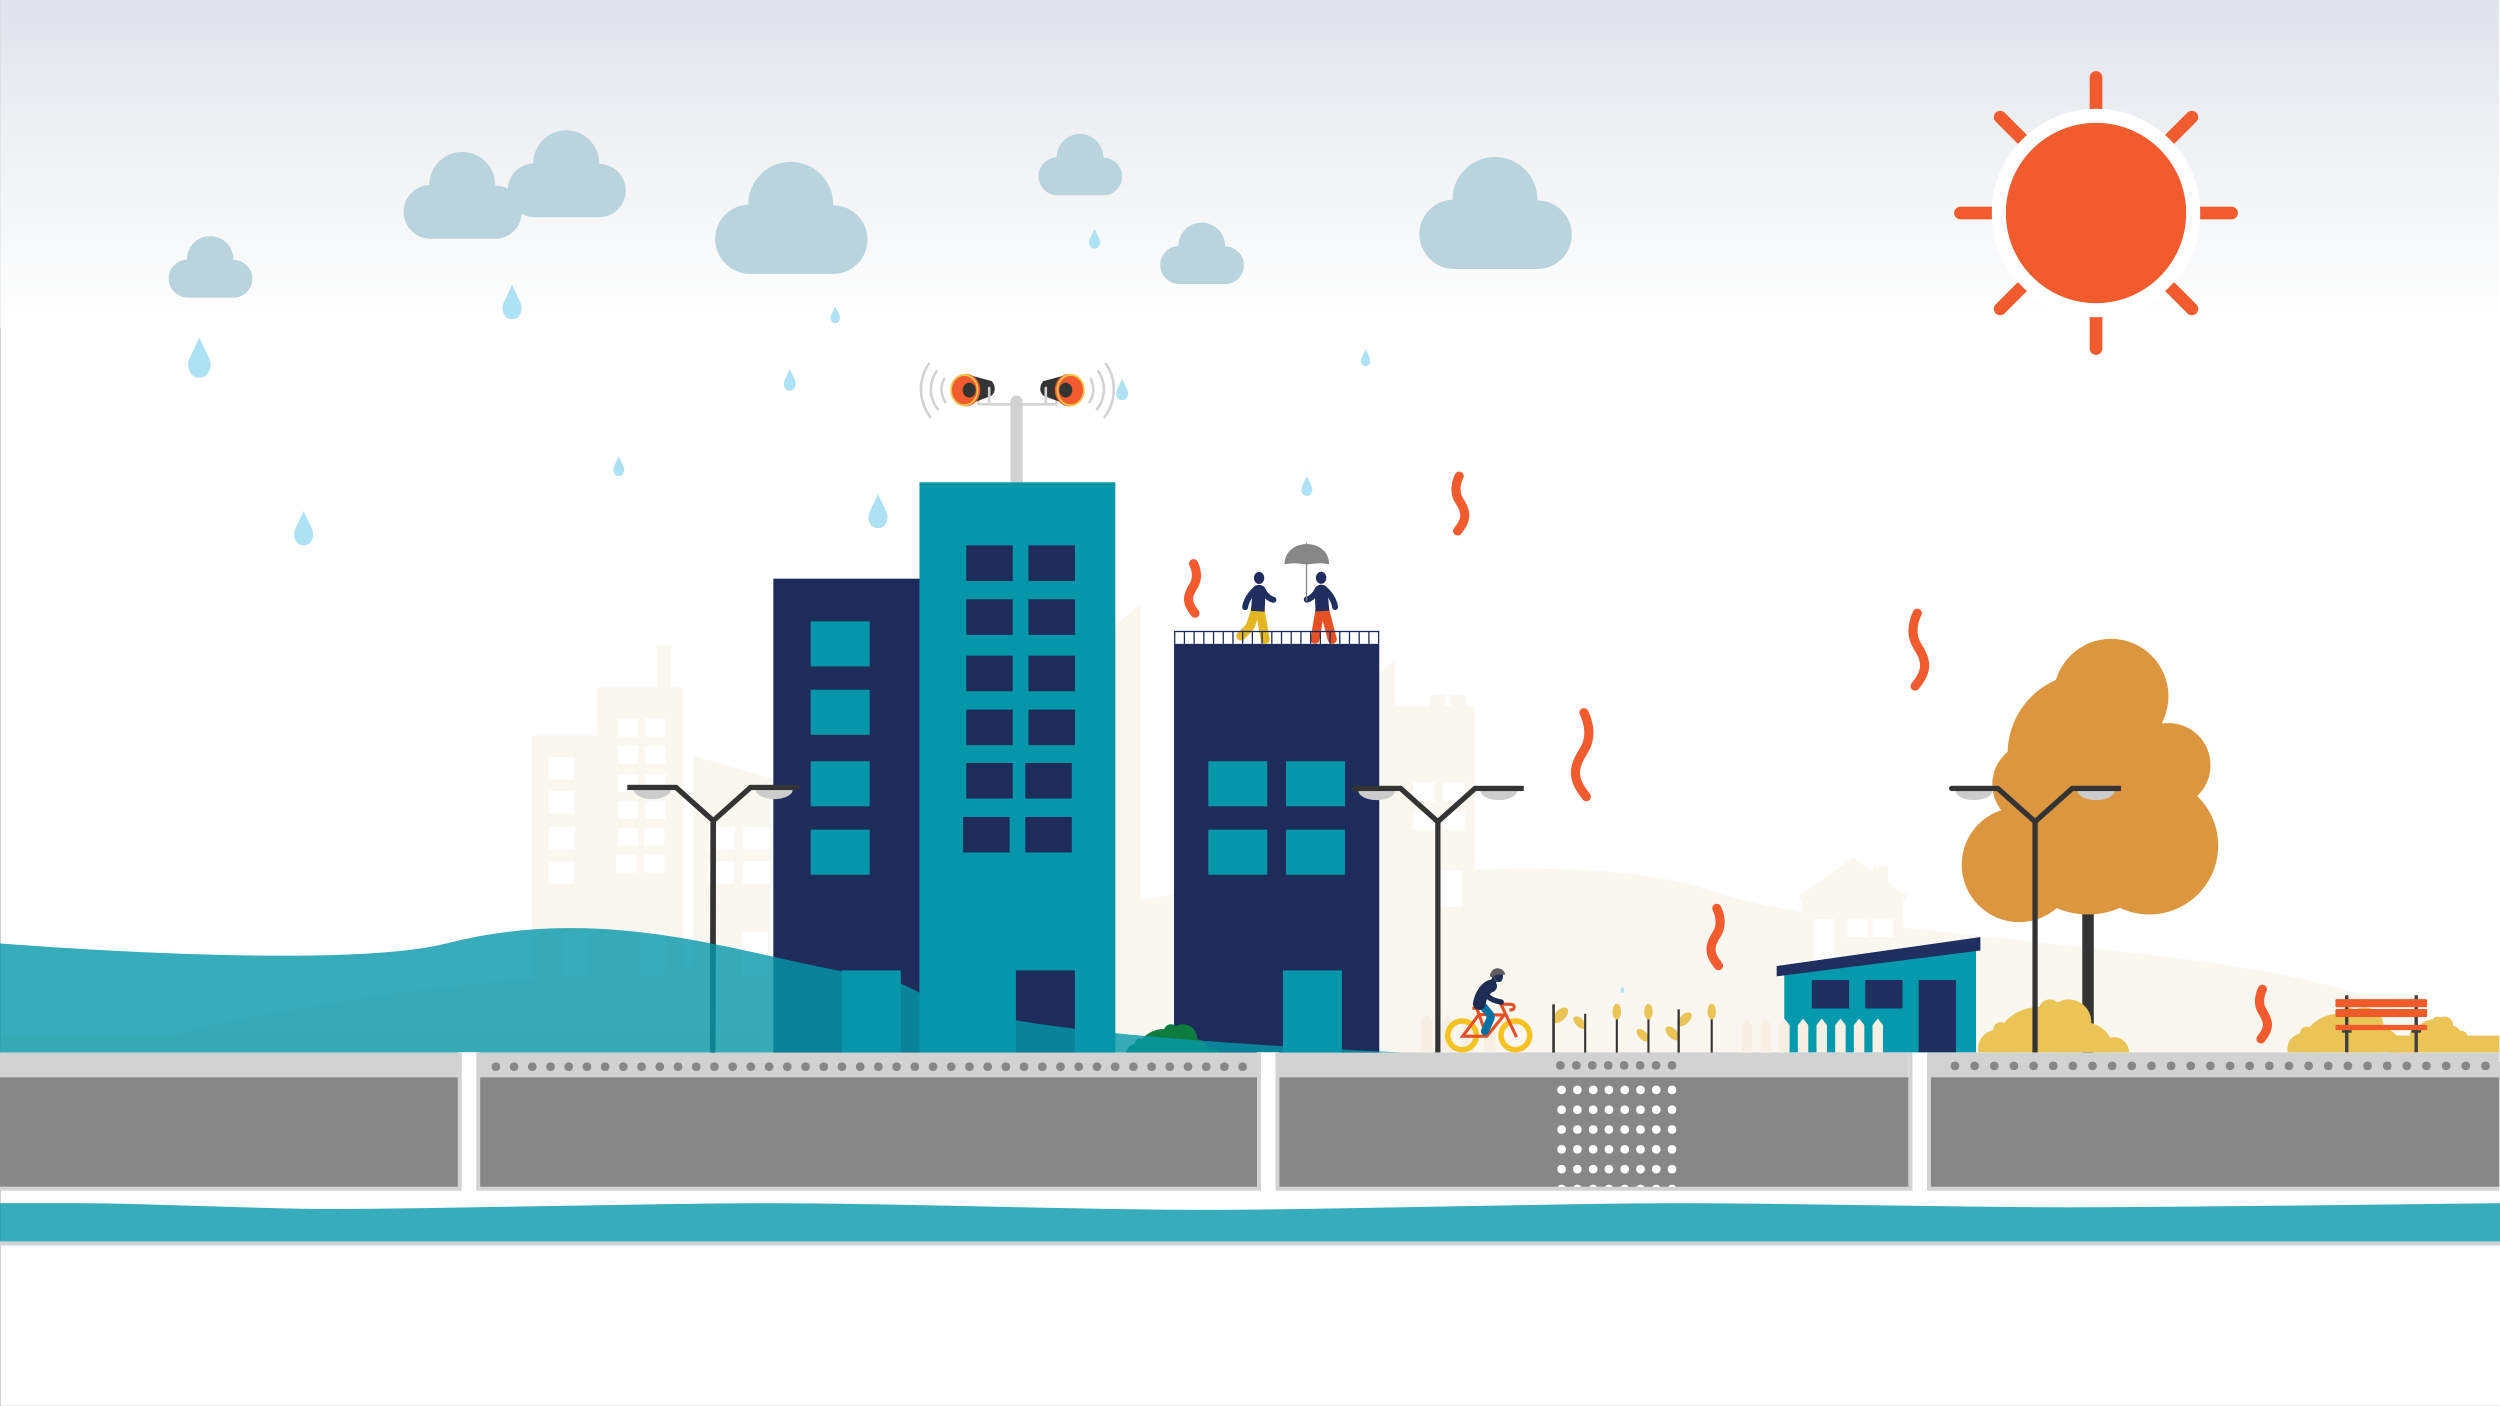 <svg xmlns="http://www.w3.org/2000/svg" xmlns:xlink="http://www.w3.org/1999/xlink" id="Layer_1" viewBox="0 0 1920.48 1080"><rect x="0" y="0" width="1920.48" height="1080" fill="#808080" stroke="none"/><defs><style>.cls-1{stroke-width:1.6px;}.cls-1,.cls-2,.cls-3,.cls-4,.cls-5,.cls-6,.cls-7,.cls-8,.cls-9,.cls-10,.cls-11,.cls-12,.cls-13,.cls-14,.cls-15,.cls-16,.cls-17,.cls-18,.cls-19,.cls-20,.cls-21,.cls-22{stroke-miterlimit:10;}.cls-1,.cls-2,.cls-3,.cls-4,.cls-5,.cls-6,.cls-7,.cls-8,.cls-9,.cls-10,.cls-11,.cls-12,.cls-13,.cls-14,.cls-15,.cls-16,.cls-17,.cls-19,.cls-20,.cls-21,.cls-23,.cls-22{fill:none;}.cls-1,.cls-2,.cls-3,.cls-16,.cls-17,.cls-19{stroke:#343434;}.cls-24,.cls-18{fill:#f15b2d;}.cls-25{fill:#343434;}.cls-2{stroke-width:8.82px;}.cls-26{fill:#fff;}.cls-3{stroke-width:1.78px;}.cls-27{fill:#3f3f3f;}.cls-4,.cls-5,.cls-6,.cls-7,.cls-8,.cls-9,.cls-11,.cls-12,.cls-15,.cls-19,.cls-20,.cls-22{stroke-linecap:round;}.cls-4,.cls-13{stroke:#e55025;}.cls-4,.cls-22{stroke-width:7px;}.cls-28{opacity:.5;}.cls-29{fill:#605c5d;}.cls-5{stroke-width:9.74px;}.cls-5,.cls-22{stroke:#f15b2d;}.cls-30{fill:#1f2f5f;}.cls-6{stroke:#e4b623;stroke-width:6.95px;}.cls-31{fill:#1d2c5b;}.cls-7{stroke:#0871a3;stroke-width:6.18px;}.cls-8{stroke-width:4.59px;}.cls-8,.cls-20{stroke:#1f2f5f;}.cls-32{fill:#f5f0e3;}.cls-9{stroke:#878787;}.cls-33{isolation:isolate;opacity:.8;}.cls-33,.cls-34{fill:#0597a9;}.cls-35{fill:#dc963f;}.cls-10{stroke:#1d2c5b;}.cls-36{fill:#edc64d;}.cls-11{stroke-width:9.61px;}.cls-11,.cls-15{stroke:#1d2d54;}.cls-12{stroke:#d2d2d2;stroke-width:1.98px;}.cls-37{fill:#1d2d54;}.cls-38{fill:#0e7c3e;}.cls-13{stroke-width:2.41px;}.cls-14{stroke-width:3px;}.cls-14,.cls-21{stroke:#d1d3d4;}.cls-39{fill:#202d5e;}.cls-40{fill:#878787;}.cls-15{stroke-width:4.12px;}.cls-41{fill:#b9d4dd;}.cls-42{fill:#0599ad;}.cls-16{stroke-linecap:square;}.cls-16,.cls-19{stroke-width:4.04px;}.cls-17{stroke-width:1.99px;}.cls-43{fill:#ccc;}.cls-18{stroke:#fff;stroke-width:10.79px;}.cls-20{stroke-width:4.64px;}.cls-44{fill:#aee1f3;}.cls-45{fill:#eac456;}.cls-46{fill:url(#linear-gradient);}.cls-21{stroke-width:3.11px;}.cls-47{fill:#d2d2d2;}.cls-23{stroke:#f5c321;stroke-miterlimit:10;stroke-width:4.22px;}.cls-48{fill:#f05b2a;}</style><linearGradient id="linear-gradient" x1="960" y1="827.74" x2="960" y2="1080" gradientTransform="translate(0 1080) scale(1 -1)" gradientUnits="userSpaceOnUse"><stop offset="0" stop-color="#fff"></stop><stop offset=".56" stop-color="#eff1f4"></stop><stop offset="1" stop-color="#e0e3ea"></stop></linearGradient></defs><rect class="cls-26" x=".27" width="1920.21" height="1080"></rect><g class="cls-28"><path class="cls-32" d="M84.81,808.4s122.22-43.25,371.87-60.32c294.98-20.16,430.06-66.01,512.91-69.53s250.19-26.52,344.65,5.77c94.47,32.28,316.14,39.46,442.7,65.18,126.56,25.72,103.68,55.01,163.54,59.17l-1835.67-.27Z"></path><g><g><polygon class="cls-32" points="1071.59 696.12 1005.99 696.12 1005.99 561.99 1071.59 506.7 1071.59 696.12"></polygon><g><rect class="cls-26" x="1038.28" y="663.18" width="19.75" height="33.2"></rect><rect class="cls-26" x="1021.66" y="584.47" width="15.57" height="13.46"></rect><rect class="cls-26" x="1041.45" y="584.47" width="15.57" height="13.46"></rect><rect class="cls-26" x="1021.66" y="604.68" width="15.57" height="13.46"></rect><rect class="cls-26" x="1021.66" y="625.08" width="15.57" height="13.46"></rect><rect class="cls-26" x="1041.45" y="604.68" width="15.57" height="13.46"></rect><rect class="cls-26" x="1041.45" y="625.08" width="15.57" height="13.46"></rect></g></g><g><rect class="cls-32" x="1070.55" y="542.51" width="62.48" height="153.92"></rect><rect class="cls-26" x="1085.44" y="601.18" width="16.78" height="14.5"></rect><rect class="cls-26" x="1085.44" y="623.17" width="16.78" height="14.5"></rect><rect class="cls-26" x="1108.35" y="601.18" width="16.78" height="14.5"></rect><rect class="cls-26" x="1108.35" y="623.17" width="16.78" height="14.5"></rect><rect class="cls-26" x="1106.79" y="668.44" width="16.78" height="28.21"></rect></g><rect class="cls-32" x="1114.28" y="533.76" width="11.45" height="10.59"></rect><rect class="cls-32" x="1098.66" y="533.76" width="11.45" height="10.59"></rect><polygon class="cls-32" points="1005.99 632.88 984.12 648.23 984.12 694.98 1005.99 694.98 1005.99 632.88"></polygon></g><g><g><polygon class="cls-32" points="876.13 700.89 810.9 700.89 810.9 519.34 876.13 464 876.13 700.89"></polygon><g><rect class="cls-26" x="829.63" y="656.31" width="26.74" height="44.94"></rect><rect class="cls-26" x="833.91" y="549.78" width="21.07" height="18.22"></rect><rect class="cls-26" x="833.91" y="577.13" width="21.07" height="18.22"></rect><rect class="cls-26" x="833.91" y="524.58" width="21.07" height="18.22"></rect><rect class="cls-26" x="833.91" y="604.75" width="21.07" height="18.22"></rect></g></g><g><g><g><polygon class="cls-32" points="1462.24 740.83 1384.8 740.83 1384.8 701.54 1384.8 688.12 1462.24 688.08 1462.24 740.83"></polygon><g><rect class="cls-26" x="1393.32" y="705.97" width="15.81" height="34.79"></rect><rect class="cls-26" x="1419.34" y="706.16" width="15.81" height="13.66"></rect><rect class="cls-26" x="1438.5" y="706.16" width="15.81" height="13.66"></rect></g></g><polygon class="cls-32" points="1382.24 690.91 1464.73 690.91 1464.73 688.08 1423.51 658.9 1382.24 688.08 1382.24 690.91"></polygon><rect class="cls-32" x="1438.91" y="665.49" width="11.67" height="14.12"></rect></g><g><polygon class="cls-32" points="1367.2 740.7 1362.86 740.7 1362.86 727.79 1365.03 724.76 1367.2 727.79 1367.2 740.7"></polygon><polygon class="cls-32" points="1374.95 740.7 1370.61 740.7 1370.61 727.79 1372.78 724.76 1374.95 727.79 1374.95 740.7"></polygon><polygon class="cls-32" points="1382.7 740.7 1378.37 740.7 1378.37 727.79 1380.54 724.76 1382.7 727.79 1382.7 740.7"></polygon><polygon class="cls-32" points="1390.46 740.7 1386.12 740.7 1386.12 727.79 1388.29 724.76 1390.46 727.79 1390.46 740.7"></polygon><polygon class="cls-32" points="1413.72 740.7 1409.38 740.7 1409.38 727.79 1411.55 724.76 1413.72 727.79 1413.72 740.7"></polygon><polygon class="cls-32" points="1421.47 740.7 1417.12 740.7 1417.12 727.79 1419.3 724.76 1421.47 727.79 1421.47 740.7"></polygon><polygon class="cls-32" points="1429.22 740.7 1424.88 740.7 1424.88 727.79 1427.05 724.76 1429.22 727.79 1429.22 740.7"></polygon><polygon class="cls-32" points="1436.98 740.7 1432.63 740.7 1432.63 727.79 1434.81 724.76 1436.98 727.79 1436.98 740.7"></polygon><polygon class="cls-32" points="1444.73 740.7 1440.38 740.7 1440.38 727.79 1442.56 724.76 1444.73 727.79 1444.73 740.7"></polygon><polygon class="cls-32" points="1452.48 740.7 1448.14 740.7 1448.14 727.79 1450.31 724.76 1452.48 727.79 1452.48 740.7"></polygon><polygon class="cls-32" points="1460.23 740.7 1455.89 740.7 1455.89 727.79 1458.06 724.76 1460.23 727.79 1460.23 740.7"></polygon><polygon class="cls-32" points="1467.99 740.7 1463.64 740.7 1463.64 727.79 1465.81 724.76 1467.99 727.79 1467.99 740.7"></polygon></g></g></g><g><g><rect class="cls-32" x="408.79" y="565.02" width="51.85" height="184.12"></rect><rect class="cls-26" x="421.5" y="581.41" width="20.07" height="17.35"></rect><rect class="cls-26" x="421.5" y="607.71" width="20.07" height="17.35"></rect><rect class="cls-26" x="421.5" y="635.24" width="20.07" height="17.35"></rect><rect class="cls-26" x="421.5" y="661.55" width="20.07" height="17.35"></rect><rect class="cls-26" x="432.09" y="715.65" width="20.07" height="33.74"></rect></g><g><polygon class="cls-32" points="602.57 749.13 532.74 749.13 532.74 580.56 602.57 600.88 602.57 749.13"></polygon><rect class="cls-26" x="544.38" y="635.21" width="20.07" height="17.35"></rect><rect class="cls-26" x="544.38" y="661.51" width="20.07" height="17.35"></rect><rect class="cls-26" x="570.84" y="635.21" width="20.07" height="17.35"></rect><rect class="cls-26" x="570.84" y="661.51" width="20.07" height="17.35"></rect><rect class="cls-26" x="569.78" y="715.65" width="20.07" height="33.74"></rect></g><g><g><rect class="cls-32" x="458.52" y="527.95" width="66.66" height="221.18"></rect><g><rect class="cls-26" x="491.35" y="715.65" width="20.07" height="33.74"></rect><rect class="cls-26" x="474.45" y="552.2" width="15.82" height="13.68"></rect><rect class="cls-26" x="474.45" y="572.93" width="15.82" height="13.68"></rect><rect class="cls-26" x="474.45" y="594.61" width="15.82" height="13.68"></rect><rect class="cls-26" x="474.45" y="615.35" width="15.82" height="13.68"></rect><rect class="cls-26" x="495.61" y="552.2" width="15.82" height="13.68"></rect><rect class="cls-26" x="495.61" y="572.93" width="15.82" height="13.68"></rect><rect class="cls-26" x="495.61" y="594.61" width="15.82" height="13.68"></rect><rect class="cls-26" x="495.61" y="615.35" width="15.82" height="13.68"></rect><rect class="cls-26" x="474.45" y="635.89" width="15.82" height="13.68"></rect><rect class="cls-26" x="473.38" y="656.62" width="15.82" height="13.68"></rect><rect class="cls-26" x="494.55" y="635.89" width="15.82" height="13.68"></rect><rect class="cls-26" x="494.55" y="656.62" width="15.82" height="13.68"></rect></g></g><rect class="cls-32" x="504.67" y="495.67" width="10.99" height="45.43"></rect></g><g><path class="cls-32" d="M566.31,754.87h-16.09c0-1.18,.2-2.3,.57-3.33,.13-.41,.31-.8,.51-1.18,.24-.5,.54-.97,.86-1.39,1.48-1.94,3.67-3.18,6.12-3.18h.12c.7,.02,1.37,.12,2.01,.33,.65,.2,1.27,.48,1.85,.86,.87,.56,1.65,1.3,2.28,2.18,.68,.95,1.2,2.08,1.49,3.3,.19,.78,.28,1.58,.28,2.41Z"></path><path class="cls-32" d="M571.67,754.87h-10.73c0-.82,.15-1.59,.42-2.3,.57-1.59,1.72-2.83,3.17-3.41,.57-.23,1.15-.35,1.78-.35,.46,0,.89,.06,1.33,.2,1.45,.41,2.66,1.48,3.36,2.94,.43,.86,.67,1.86,.67,2.92Z"></path><ellipse class="cls-32" cx="563.63" cy="748.81" rx="4.02" ry="4.54"></ellipse><path class="cls-32" d="M574.35,754.87h-5.36c0-1.41,.86-2.59,2.01-2.92,.21-.08,.44-.11,.67-.11,1.48,0,2.68,1.37,2.68,3.03Z"></path><path class="cls-32" d="M554.24,754.12c0,.26-.03,.52-.07,.76h-6.57c-.04-.24-.07-.5-.07-.76,0-1.83,1.15-3.36,2.7-3.71,.21-.05,.42-.08,.65-.08,.13,0,.27,.02,.4,.03,.54,.08,1.04,.29,1.48,.62,.89,.68,1.48,1.83,1.48,3.14Z"></path><ellipse class="cls-32" cx="560.28" cy="746.54" rx="2.01" ry="2.27"></ellipse><ellipse class="cls-32" cx="551.56" cy="750.33" rx="1.34" ry="1.51"></ellipse></g><g><path class="cls-32" d="M427.49,754.87h-16.09c0-1.18,.2-2.3,.57-3.33,.13-.41,.31-.8,.51-1.18,.24-.5,.54-.97,.86-1.39,1.48-1.94,3.67-3.18,6.12-3.18h.12c.7,.02,1.37,.12,2.01,.33,.65,.2,1.27,.48,1.85,.86,.87,.56,1.65,1.3,2.28,2.18,.68,.95,1.2,2.08,1.49,3.3,.19,.78,.28,1.58,.28,2.41Z"></path><path class="cls-32" d="M432.86,754.87h-10.73c0-.82,.15-1.59,.42-2.3,.57-1.59,1.72-2.83,3.17-3.41,.57-.23,1.15-.35,1.78-.35,.46,0,.89,.06,1.33,.2,1.45,.41,2.66,1.48,3.36,2.94,.43,.86,.67,1.86,.67,2.92Z"></path><ellipse class="cls-32" cx="424.81" cy="748.81" rx="4.02" ry="4.54"></ellipse><path class="cls-32" d="M435.54,754.87h-5.36c0-1.41,.86-2.59,2.01-2.92,.21-.08,.44-.11,.67-.11,1.47,0,2.68,1.37,2.68,3.03Z"></path><path class="cls-32" d="M415.42,754.12c0,.26-.03,.52-.07,.76h-6.57c-.04-.24-.07-.5-.07-.76,0-1.83,1.15-3.36,2.7-3.71,.21-.05,.42-.08,.65-.08,.13,0,.27,.02,.4,.03,.54,.08,1.04,.29,1.48,.62,.89,.68,1.48,1.83,1.48,3.14Z"></path><ellipse class="cls-32" cx="421.46" cy="746.54" rx="2.01" ry="2.27"></ellipse><ellipse class="cls-32" cx="412.74" cy="750.33" rx="1.34" ry="1.51"></ellipse></g></g></g><rect class="cls-46" x=".27" width="1919.46" height="252.26"></rect><g><line class="cls-5" x1="1610.14" y1="267.76" x2="1610.14" y2="59.5"></line><line class="cls-5" x1="1536.5" y1="237.26" x2="1683.77" y2="90"></line><line class="cls-5" x1="1536.5" y1="90" x2="1683.77" y2="237.26"></line><line class="cls-5" x1="1506" y1="163.63" x2="1714.27" y2="163.63"></line><circle class="cls-18" cx="1610.14" cy="163.63" r="74.66"></circle></g><rect class="cls-32" x="1.38" y="795.69" width="578.62" height="15.57"></rect><g><g><line class="cls-12" x1="811.6" y1="298.02" x2="811.6" y2="309.58"></line><path class="cls-25" d="M816.32,288.77l-14.9,3.96s-5.22,5.92,0,11.14l14.9,5.71v-20.81Z"></path><ellipse class="cls-24" cx="821.12" cy="299.68" rx="10.86" ry="12.45"></ellipse><ellipse class="cls-36" cx="822.47" cy="299.68" rx="10.86" ry="12.45"></ellipse><ellipse class="cls-24" cx="822.47" cy="299.68" rx="9.52" ry="10.91"></ellipse><ellipse class="cls-25" cx="818.68" cy="299.68" rx="5.01" ry="5.74"></ellipse><line class="cls-12" x1="803.38" y1="298.02" x2="803.38" y2="309.58"></line><line class="cls-12" x1="784.82" y1="310.59" x2="811.6" y2="310.59"></line></g><path class="cls-47" d="M785.61,392.6h-9.47v-84.07c0-2.61,2.12-4.73,4.73-4.73h0c2.61,0,4.73,2.12,4.73,4.73v84.07h.01Z"></path><g><line class="cls-12" x1="751.67" y1="298.02" x2="751.67" y2="309.58"></line><path class="cls-25" d="M746.95,288.77l14.9,3.96s5.22,5.92,0,11.14l-14.9,5.71v-20.81Z"></path><ellipse class="cls-24" cx="742.15" cy="299.68" rx="10.86" ry="12.45"></ellipse><ellipse class="cls-36" cx="740.81" cy="299.68" rx="10.86" ry="12.45"></ellipse><ellipse class="cls-24" cx="740.81" cy="299.68" rx="9.52" ry="10.91"></ellipse><ellipse class="cls-25" cx="744.59" cy="299.68" rx="5.01" ry="5.74"></ellipse><line class="cls-12" x1="759.9" y1="298.02" x2="759.9" y2="309.58"></line><line class="cls-12" x1="778.45" y1="310.59" x2="751.67" y2="310.59"></line></g></g><path class="cls-47" d="M840.87,299.17c0,4-1.29,7.79-3.72,10.96l-1.41-1.41c2.06-2.77,3.15-6.07,3.15-9.55,0-2.89-.75-5.65-2.18-8.09l1.43-1.43c1.79,2.85,2.73,6.1,2.73,9.52Z"></path><path class="cls-47" d="M849.01,299.17c0,6.16-2.21,12.05-6.16,16.66l-1.4-1.4c3.58-4.24,5.58-9.62,5.58-15.25,0-5.04-1.62-9.9-4.52-13.89l1.41-1.41c3.26,4.36,5.09,9.72,5.09,15.29Z"></path><path class="cls-47" d="M856.64,299.17c0,8.51-2.96,16.35-7.92,22.53l-1.4-1.4c4.59-5.81,7.34-13.16,7.34-21.13,0-7.13-2.18-13.96-6.29-19.75-.03-.04-.06-.08-.09-.13l.8-.58,.8-.58c4.42,6.17,6.76,13.44,6.76,21.04Z"></path><path class="cls-47" d="M722.26,299.17c0,4,1.29,7.79,3.72,10.96l1.41-1.41c-2.06-2.77-3.15-6.07-3.15-9.55,0-2.89,.75-5.65,2.18-8.09l-1.43-1.43c-1.79,2.85-2.73,6.1-2.73,9.52Z"></path><path class="cls-47" d="M714.12,299.17c0,6.16,2.2,12.05,6.16,16.66l1.4-1.4c-3.58-4.24-5.58-9.62-5.58-15.25,0-5.04,1.62-9.9,4.52-13.89l-1.41-1.41c-3.26,4.36-5.09,9.72-5.09,15.29Z"></path><path class="cls-22" d="M1318.83,697.79s5.79,10.51,0,19.71c-5.79,9.19-6.51,14.71,1.29,24.34"></path><path class="cls-47" d="M706.49,299.17c0,8.51,2.96,16.35,7.92,22.53l1.4-1.4c-4.59-5.81-7.34-13.16-7.34-21.13,0-7.13,2.18-13.96,6.29-19.75,.03-.04,.06-.08,.09-.13l-.8-.58-.8-.58c-4.42,6.17-6.76,13.44-6.76,21.04Z"></path><g><g><rect class="cls-31" x="594.07" y="444.53" width="117.04" height="367.83"></rect><rect class="cls-34" x="622.76" y="477.28" width="45.31" height="34.66"></rect><rect class="cls-34" x="622.76" y="529.83" width="45.31" height="34.66"></rect><rect class="cls-34" x="622.76" y="584.76" width="45.31" height="34.66"></rect><rect class="cls-34" x="622.76" y="637.31" width="45.31" height="34.66"></rect><rect class="cls-34" x="646.65" y="745.49" width="45.31" height="67.41"></rect></g><g><rect class="cls-31" x="901.89" y="494.61" width="157.64" height="317.75"></rect><rect class="cls-34" x="928.2" y="584.76" width="45.31" height="34.66"></rect><rect class="cls-34" x="928.2" y="637.31" width="45.31" height="34.66"></rect><rect class="cls-34" x="987.91" y="584.76" width="45.31" height="34.66"></rect><rect class="cls-34" x="987.91" y="637.31" width="45.31" height="34.66"></rect><rect class="cls-34" x="985.53" y="745.49" width="45.31" height="67.41"></rect></g><g><rect class="cls-34" x="706.33" y="370.49" width="150.48" height="441.87"></rect><g><rect class="cls-31" x="780.4" y="745.49" width="45.31" height="67.41"></rect><rect class="cls-31" x="742.27" y="418.94" width="35.72" height="27.32"></rect><rect class="cls-31" x="742.27" y="460.37" width="35.72" height="27.32"></rect><rect class="cls-31" x="742.27" y="503.68" width="35.72" height="27.32"></rect><rect class="cls-31" x="742.27" y="545.1" width="35.72" height="27.32"></rect><rect class="cls-31" x="790.04" y="418.94" width="35.72" height="27.32"></rect><rect class="cls-31" x="790.04" y="460.37" width="35.72" height="27.32"></rect><rect class="cls-31" x="790.04" y="503.68" width="35.72" height="27.32"></rect><rect class="cls-31" x="790.04" y="545.1" width="35.72" height="27.32"></rect><rect class="cls-31" x="742.27" y="586.13" width="35.72" height="27.32"></rect><rect class="cls-31" x="739.87" y="627.56" width="35.72" height="27.32"></rect><rect class="cls-31" x="787.64" y="586.13" width="35.72" height="27.32"></rect><rect class="cls-31" x="787.64" y="627.56" width="35.72" height="27.32"></rect></g></g><g><path class="cls-38" d="M916.06,812.48h-44.02c0-2.86,.55-5.58,1.54-8.07,.37-.99,.84-1.94,1.39-2.86,.66-1.21,1.47-2.35,2.35-3.37,4.03-4.7,10.05-7.7,16.73-7.7h.33c1.91,.04,3.74,.29,5.5,.81,1.8,.48,3.48,1.17,5.06,2.09,2.38,1.36,4.51,3.15,6.24,5.28,1.87,2.31,3.3,5.03,4.07,8,.56,1.86,.81,3.81,.81,5.82Z"></path><path class="cls-38" d="M930.73,812.48h-29.34c0-1.98,.4-3.85,1.14-5.58,1.54-3.85,4.7-6.86,8.66-8.25,1.54-.55,3.15-.84,4.88-.84,1.25,0,2.46,.15,3.63,.48,3.96,.99,7.26,3.59,9.21,7.12,1.16,2.09,1.82,4.51,1.82,7.07Z"></path><circle class="cls-38" cx="908.73" cy="797.81" r="11"></circle><path class="cls-38" d="M938.07,812.48h-14.67c0-3.41,2.35-6.27,5.5-7.08,.59-.18,1.21-.26,1.83-.26,4.04,.01,7.34,3.31,7.34,7.34Z"></path><path class="cls-38" d="M883.05,810.65c0,.62-.07,1.25-.18,1.83h-17.97c-.11-.59-.18-1.21-.18-1.83,0-4.44,3.15-8.14,7.37-8.99,.59-.11,1.17-.18,1.8-.18,.37,0,.73,.04,1.1,.07,1.47,.18,2.86,.7,4.03,1.5,2.42,1.66,4.03,4.45,4.03,7.6Z"></path><circle class="cls-38" cx="899.56" cy="792.31" r="5.5"></circle><circle class="cls-38" cx="875.71" cy="801.48" r="3.67"></circle></g></g><rect class="cls-40" y="815.86" width="1920" height="95.95"></rect><rect class="cls-47" y="808.39" width="1920" height="19.2"></rect><g><g><path class="cls-43" d="M1137.31,607.42c0,3.99,6.32,7.23,14.11,7.23s14.11-3.24,14.11-7.23h-28.22Z"></path><polyline class="cls-16" points="1104.56 806.41 1104.56 631.19 1133.11 605.66 1168.53 605.66"></polyline></g><g><path class="cls-43" d="M1071.73,607.42c0,3.99-6.32,7.23-14.11,7.23s-14.11-3.24-14.11-7.23h28.22Z"></path><polyline class="cls-19" points="1104.48 631.19 1075.93 605.66 1040.5 605.66"></polyline></g></g><g><g><path class="cls-43" d="M580.72,606.67c0,3.99,6.32,7.23,14.11,7.23s14.11-3.24,14.11-7.23h-28.22Z"></path><polyline class="cls-19" points="547.5 806.41 547.97 630.44 576.52 604.91 611.94 604.91"></polyline></g><g><path class="cls-43" d="M515.14,606.67c0,3.99-6.32,7.23-14.11,7.23s-14.11-3.24-14.11-7.23h28.22Z"></path><polyline class="cls-16" points="547.5 806.41 547.88 630.44 519.34 604.91 483.91 604.91"></polyline></g></g><path class="cls-33" d="M669.81,750.06c-90.37-12.91-197.82-58.38-326.82-25.34-83.07,21.28-342.99,0-342.99,0v83.8H1077.07c-418.44-19.24-342.1-49.15-407.26-58.46Z"></path><g><path class="cls-41" d="M460.3,125.97h-.03c0-.18,.03-.35,.03-.53,0-13.98-11.34-25.32-25.32-25.32s-25.32,11.34-25.32,25.32v.05c-10.97,.51-19.71,9.54-19.71,20.63s9.26,20.68,20.68,20.68h49.67c11.28,0,20.42-9.14,20.42-20.42s-9.14-20.41-20.42-20.41Z"></path><path class="cls-41" d="M941.07,189.29h-.02c0-.13,.02-.25,.02-.37,0-9.9-8.02-17.92-17.92-17.92s-17.92,8.02-17.92,17.92v.03c-7.76,.36-13.95,6.75-13.95,14.61s6.55,14.64,14.64,14.64h35.16c7.98,0,14.45-6.47,14.45-14.45-.01-7.99-6.48-14.46-14.46-14.46Z"></path><path class="cls-41" d="M179.37,199.71h-.02c0-.13,.02-.25,.02-.37,0-9.9-8.02-17.92-17.92-17.92s-17.92,8.02-17.92,17.92v.03c-7.76,.36-13.95,6.75-13.95,14.61s6.55,14.64,14.64,14.64h35.16c7.98,0,14.45-6.47,14.45-14.45,0-7.99-6.48-14.46-14.46-14.46Z"></path><path class="cls-41" d="M1181.08,153.96h-.03c0-.23,.03-.45,.03-.68,0-18.04-14.62-32.66-32.66-32.66s-32.66,14.62-32.66,32.66v.06c-14.15,.66-25.43,12.3-25.43,26.61s11.94,26.68,26.68,26.68h64.07c14.55,0,26.34-11.79,26.34-26.34,0-14.54-11.79-26.33-26.34-26.33Z"></path></g><g><path class="cls-41" d="M380.38,142.59h-.03c0-.18,.03-.35,.03-.53,0-13.98-11.34-25.32-25.32-25.32s-25.32,11.34-25.32,25.32v.05c-10.97,.51-19.71,9.54-19.71,20.63s9.26,20.68,20.68,20.68h49.67c11.28,0,20.42-9.14,20.42-20.42,0-11.27-9.14-20.41-20.42-20.41Z"></path><path class="cls-41" d="M847.55,121.18h-.02c0-.13,.02-.25,.02-.37,0-9.9-8.02-17.92-17.92-17.92s-17.92,8.02-17.92,17.92v.03c-7.76,.36-13.95,6.75-13.95,14.61s6.55,14.64,14.64,14.64h35.16c7.98,0,14.45-6.47,14.45-14.45-.01-7.99-6.48-14.46-14.46-14.46Z"></path><path class="cls-41" d="M640.1,157.73h-.03c0-.23,.03-.45,.03-.68,0-18.04-14.62-32.66-32.66-32.66s-32.66,14.62-32.66,32.66v.06c-14.15,.66-25.43,12.3-25.43,26.61s11.94,26.68,26.68,26.68h64.07c14.55,0,26.34-11.79,26.34-26.34,0-14.54-11.79-26.33-26.34-26.33Z"></path></g><g><g><circle class="cls-26" cx="1199.61" cy="837.27" r="3.32"></circle><circle class="cls-26" cx="1199.61" cy="852.49" r="3.32"></circle><circle class="cls-26" cx="1199.61" cy="867.71" r="3.32"></circle><circle class="cls-26" cx="1199.61" cy="882.93" r="3.32"></circle><circle class="cls-26" cx="1199.61" cy="898.15" r="3.32"></circle><circle class="cls-26" cx="1199.61" cy="913.37" r="3.32"></circle></g><g><circle class="cls-26" cx="1211.73" cy="837.27" r="3.32"></circle><circle class="cls-26" cx="1211.73" cy="852.49" r="3.32"></circle><circle class="cls-26" cx="1211.73" cy="867.71" r="3.32"></circle><circle class="cls-26" cx="1211.73" cy="882.93" r="3.32"></circle><circle class="cls-26" cx="1211.73" cy="898.15" r="3.32"></circle><circle class="cls-26" cx="1211.73" cy="913.37" r="3.32"></circle></g><g><circle class="cls-26" cx="1223.85" cy="837.27" r="3.32"></circle><circle class="cls-26" cx="1223.85" cy="852.49" r="3.32"></circle><circle class="cls-26" cx="1223.85" cy="867.71" r="3.32"></circle><circle class="cls-26" cx="1223.85" cy="882.93" r="3.32"></circle><circle class="cls-26" cx="1223.85" cy="898.15" r="3.32"></circle><circle class="cls-26" cx="1223.85" cy="913.37" r="3.32"></circle></g><g><circle class="cls-26" cx="1235.97" cy="837.27" r="3.32"></circle><circle class="cls-26" cx="1235.97" cy="852.49" r="3.32"></circle><circle class="cls-26" cx="1235.97" cy="867.71" r="3.32"></circle><circle class="cls-26" cx="1235.97" cy="882.93" r="3.32"></circle><circle class="cls-26" cx="1235.97" cy="898.15" r="3.32"></circle><circle class="cls-26" cx="1235.97" cy="913.37" r="3.32"></circle></g><g><circle class="cls-26" cx="1248.09" cy="837.27" r="3.32"></circle><circle class="cls-26" cx="1248.09" cy="852.49" r="3.32"></circle><circle class="cls-26" cx="1248.09" cy="867.71" r="3.32"></circle><circle class="cls-26" cx="1248.09" cy="882.93" r="3.32"></circle><circle class="cls-26" cx="1248.09" cy="898.15" r="3.32"></circle><circle class="cls-26" cx="1248.09" cy="913.37" r="3.32"></circle></g><g><circle class="cls-26" cx="1260.21" cy="837.27" r="3.32"></circle><circle class="cls-26" cx="1260.21" cy="852.49" r="3.32"></circle><circle class="cls-26" cx="1260.21" cy="867.71" r="3.32"></circle><circle class="cls-26" cx="1260.21" cy="882.93" r="3.32"></circle><circle class="cls-26" cx="1260.21" cy="898.15" r="3.32"></circle><circle class="cls-26" cx="1260.21" cy="913.37" r="3.32"></circle></g><g><circle class="cls-26" cx="1272.32" cy="837.27" r="3.32"></circle><circle class="cls-26" cx="1272.32" cy="852.49" r="3.32"></circle><circle class="cls-26" cx="1272.32" cy="867.71" r="3.32"></circle><circle class="cls-26" cx="1272.32" cy="882.93" r="3.32"></circle><circle class="cls-26" cx="1272.32" cy="898.15" r="3.32"></circle><circle class="cls-26" cx="1272.32" cy="913.37" r="3.32"></circle></g><g><circle class="cls-26" cx="1284.44" cy="837.27" r="3.32"></circle><circle class="cls-26" cx="1284.44" cy="852.49" r="3.32"></circle><circle class="cls-26" cx="1284.44" cy="867.71" r="3.32"></circle><circle class="cls-26" cx="1284.44" cy="882.93" r="3.32"></circle><circle class="cls-26" cx="1284.44" cy="898.15" r="3.32"></circle><circle class="cls-26" cx="1284.44" cy="913.37" r="3.32"></circle></g></g><g><circle class="cls-40" cx="380.92" cy="819.44" r="3.32"></circle><circle class="cls-40" cx="394.91" cy="819.44" r="3.32"></circle><circle class="cls-40" cx="408.9" cy="819.44" r="3.32"></circle><circle class="cls-40" cx="422.9" cy="819.44" r="3.32"></circle><circle class="cls-40" cx="436.89" cy="819.44" r="3.32"></circle><circle class="cls-40" cx="450.88" cy="819.44" r="3.32"></circle><circle class="cls-40" cx="464.87" cy="819.44" r="3.32"></circle><circle class="cls-40" cx="478.86" cy="819.44" r="3.32"></circle><circle class="cls-40" cx="492.86" cy="819.44" r="3.32"></circle><circle class="cls-40" cx="506.85" cy="819.44" r="3.32"></circle><circle class="cls-40" cx="520.84" cy="819.44" r="3.32"></circle><circle class="cls-40" cx="534.83" cy="819.44" r="3.32"></circle><circle class="cls-40" cx="548.82" cy="819.44" r="3.32"></circle><circle class="cls-40" cx="562.82" cy="819.44" r="3.32"></circle><circle class="cls-40" cx="576.81" cy="819.44" r="3.32"></circle><circle class="cls-40" cx="590.8" cy="819.44" r="3.32"></circle><circle class="cls-40" cx="604.79" cy="819.44" r="3.32"></circle><circle class="cls-40" cx="618.78" cy="819.44" r="3.32"></circle><circle class="cls-40" cx="632.78" cy="819.44" r="3.32"></circle><circle class="cls-40" cx="646.77" cy="819.44" r="3.32"></circle><circle class="cls-40" cx="660.76" cy="819.44" r="3.32"></circle><circle class="cls-40" cx="674.75" cy="819.44" r="3.32"></circle><circle class="cls-40" cx="688.75" cy="819.44" r="3.32"></circle><circle class="cls-40" cx="702.74" cy="819.44" r="3.32"></circle><circle class="cls-40" cx="716.73" cy="819.44" r="3.32"></circle><circle class="cls-40" cx="730.72" cy="819.44" r="3.32"></circle><circle class="cls-40" cx="744.71" cy="819.44" r="3.32"></circle><circle class="cls-40" cx="758.71" cy="819.44" r="3.32"></circle><circle class="cls-40" cx="772.7" cy="819.44" r="3.32"></circle><circle class="cls-40" cx="786.69" cy="819.44" r="3.32"></circle><circle class="cls-40" cx="800.68" cy="819.44" r="3.32"></circle><circle class="cls-40" cx="814.67" cy="819.44" r="3.32"></circle><circle class="cls-40" cx="828.67" cy="819.44" r="3.32"></circle><circle class="cls-40" cx="842.66" cy="819.44" r="3.32"></circle><circle class="cls-40" cx="856.65" cy="819.44" r="3.32"></circle><circle class="cls-40" cx="870.64" cy="819.44" r="3.32"></circle><circle class="cls-40" cx="884.63" cy="819.44" r="3.32"></circle><circle class="cls-40" cx="898.63" cy="819.44" r="3.32"></circle><circle class="cls-40" cx="912.62" cy="819.44" r="3.32"></circle><circle class="cls-40" cx="926.61" cy="819.44" r="3.32"></circle><circle class="cls-40" cx="940.6" cy="819.44" r="3.32"></circle><circle class="cls-40" cx="954.59" cy="819.44" r="3.32"></circle></g><g><circle class="cls-40" cx="1198.66" cy="818.44" r="3.32"></circle><circle class="cls-40" cx="1210.92" cy="818.44" r="3.32"></circle><circle class="cls-40" cx="1223.17" cy="818.44" r="3.32"></circle><circle class="cls-40" cx="1235.43" cy="818.44" r="3.32"></circle><circle class="cls-40" cx="1247.68" cy="818.44" r="3.32"></circle><circle class="cls-40" cx="1259.94" cy="818.44" r="3.32"></circle><circle class="cls-40" cx="1272.19" cy="818.44" r="3.32"></circle><circle class="cls-40" cx="1284.44" cy="818.44" r="3.32"></circle></g><g><circle class="cls-40" cx="1501.81" cy="818.82" r="3.32"></circle><circle class="cls-40" cx="1516.9" cy="818.82" r="3.32"></circle><circle class="cls-40" cx="1531.99" cy="818.82" r="3.32"></circle><circle class="cls-40" cx="1547.09" cy="818.82" r="3.32"></circle><circle class="cls-40" cx="1562.18" cy="818.82" r="3.32"></circle><circle class="cls-40" cx="1577.27" cy="818.82" r="3.32"></circle><circle class="cls-40" cx="1592.36" cy="818.82" r="3.32"></circle><circle class="cls-40" cx="1607.46" cy="818.82" r="3.32"></circle><circle class="cls-40" cx="1622.55" cy="818.82" r="3.32"></circle><circle class="cls-40" cx="1637.64" cy="818.82" r="3.32"></circle><circle class="cls-40" cx="1652.73" cy="818.82" r="3.32"></circle><circle class="cls-40" cx="1667.82" cy="818.82" r="3.32"></circle><circle class="cls-40" cx="1682.92" cy="818.82" r="3.32"></circle><circle class="cls-40" cx="1698.01" cy="818.82" r="3.32"></circle><circle class="cls-40" cx="1713.1" cy="818.82" r="3.32"></circle><circle class="cls-40" cx="1728.19" cy="818.82" r="3.32"></circle><circle class="cls-40" cx="1743.28" cy="818.82" r="3.32"></circle><circle class="cls-40" cx="1758.38" cy="818.82" r="3.32"></circle><circle class="cls-40" cx="1773.47" cy="818.82" r="3.32"></circle><circle class="cls-40" cx="1788.56" cy="818.82" r="3.32"></circle><circle class="cls-40" cx="1803.65" cy="818.82" r="3.32"></circle><circle class="cls-40" cx="1818.74" cy="818.82" r="3.32"></circle><circle class="cls-40" cx="1833.84" cy="818.82" r="3.32"></circle><circle class="cls-40" cx="1848.93" cy="818.82" r="3.32"></circle><circle class="cls-40" cx="1864.02" cy="818.82" r="3.32"></circle><circle class="cls-40" cx="1879.11" cy="818.82" r="3.32"></circle><circle class="cls-40" cx="1894.2" cy="818.82" r="3.32"></circle><circle class="cls-40" cx="1909.3" cy="818.82" r="3.32"></circle></g><g><line class="cls-6" x1="971.91" y1="491.21" x2="968.13" y2="469.38"></line><path class="cls-8" d="M965.1,452.17s-7.56,6.19-8.57,14.23"></path><path class="cls-39" d="M963.22,443.99c0,2.57,1.79,4.65,3.99,4.65s3.99-2.08,3.99-4.65-1.79-4.65-3.99-4.65-3.99,2.08-3.99,4.65"></path><path class="cls-20" d="M969.47,452.45s3.3,7.17,8.73,8.28"></path><path class="cls-6" d="M953.27,488.6l5.6-5.66c.99-1,1.73-2.22,2.17-3.56l3.67-11.31"></path><path class="cls-39" d="M971.45,469.86c.74-10.95,.44-15.05,.46-15.2,.37-2.56-1.39-4.94-3.94-5.34-2.57-.4-4.98,1.36-5.38,3.94-.05,.33-.82,4.44-1.6,15.98"></path></g><g><rect class="cls-26" x="1466.24" y="808.39" width="15.58" height="104.77"></rect><polyline class="cls-14" points="1481.82 808.35 1481.82 913.16 1920 913.16"></polyline></g><g><line class="cls-4" x1="1010.18" y1="491.07" x2="1013.96" y2="469.24"></line><path class="cls-8" d="M1017,452.04s7.56,6.19,8.57,14.23"></path><path class="cls-39" d="M1018.87,443.85c0,2.57-1.79,4.65-3.99,4.65s-3.99-2.08-3.99-4.65,1.79-4.65,3.99-4.65,3.99,2.08,3.99,4.65"></path><path class="cls-20" d="M1012.63,452.31s-3.3,7.17-8.73,8.28"></path><line class="cls-4" x1="1023.43" y1="491.07" x2="1017.39" y2="467.93"></line><path class="cls-39" d="M1010.65,469.72c-.74-10.95-.44-15.05-.46-15.2-.37-2.56,1.39-4.94,3.94-5.34,2.57-.4,4.98,1.36,5.38,3.94,.05,.33,.82,4.44,1.6,15.98"></path></g><g><rect class="cls-26" x="965.74" y="808.39" width="15.58" height="104.77"></rect><polyline class="cls-14" points="981.32 808.35 981.32 913.16 1467.67 913.16 1467.67 808.35"></polyline></g><line class="cls-10" x1="901.89" y1="485.12" x2="1059.54" y2="485.12"></line><g><line class="cls-10" x1="902.4" y1="494.61" x2="902.4" y2="484.73"></line><line class="cls-10" x1="909.86" y1="494.61" x2="909.86" y2="484.73"></line><line class="cls-10" x1="917.32" y1="494.61" x2="917.32" y2="484.73"></line><line class="cls-10" x1="924.77" y1="494.61" x2="924.77" y2="484.73"></line><line class="cls-10" x1="932.23" y1="494.61" x2="932.23" y2="484.73"></line><line class="cls-10" x1="939.69" y1="494.61" x2="939.69" y2="484.73"></line><line class="cls-10" x1="947.15" y1="494.61" x2="947.15" y2="484.73"></line><line class="cls-10" x1="954.61" y1="494.61" x2="954.61" y2="484.73"></line><line class="cls-10" x1="962.07" y1="494.61" x2="962.07" y2="484.73"></line><line class="cls-10" x1="969.53" y1="494.61" x2="969.53" y2="484.73"></line><line class="cls-10" x1="976.99" y1="494.61" x2="976.99" y2="484.73"></line><line class="cls-10" x1="984.45" y1="494.61" x2="984.45" y2="484.73"></line><line class="cls-10" x1="991.91" y1="494.61" x2="991.91" y2="484.73"></line><line class="cls-10" x1="999.37" y1="494.61" x2="999.37" y2="484.73"></line><line class="cls-10" x1="1006.83" y1="494.61" x2="1006.83" y2="484.73"></line><line class="cls-10" x1="1014.29" y1="494.61" x2="1014.29" y2="484.73"></line><line class="cls-10" x1="1021.75" y1="494.61" x2="1021.75" y2="484.73"></line><line class="cls-10" x1="1029.2" y1="494.61" x2="1029.2" y2="484.73"></line><line class="cls-10" x1="1036.66" y1="494.61" x2="1036.66" y2="484.73"></line><line class="cls-10" x1="1044.12" y1="494.61" x2="1044.12" y2="484.73"></line><line class="cls-10" x1="1051.58" y1="494.61" x2="1051.58" y2="484.73"></line><line class="cls-10" x1="1059.04" y1="494.61" x2="1059.04" y2="484.73"></line></g><g><rect class="cls-26" x="351.79" y="808.39" width="15.58" height="104.77"></rect><g><polyline class="cls-14" points="353.22 808.35 353.22 913.16 0 913.16"></polyline><polyline class="cls-14" points="367.37 808.35 367.37 913.16 967.16 913.16 967.16 808.35"></polyline></g></g><path class="cls-33" d="M1920.47,955.19H0v-30.93H61.72c45.11,0,144.75,4.51,189.86,4.51,76.31,0,260.29-4.51,336.6-4.51,98.07,0,242.07,5.17,340.15,5.17,80.42,0,280.06-5.17,360.48-5.17s219.27,3.19,300.53,3.19,331.14-3.19,331.14-3.19v30.93h-.01Z"></path><line class="cls-21" y1="955.19" x2="1920.47" y2="955.19"></line><path class="cls-22" d="M916.88,432.99s5.01,9.09,0,17.04-5.63,12.72,1.11,21.05"></path><path class="cls-22" d="M1120.95,365.74s-5.55,10.06,0,18.86,6.23,14.07-1.23,23.29"></path><path class="cls-22" d="M1737.96,759.97s-5.01,9.09,0,17.04c5.01,7.95,5.63,12.72-1.11,21.05"></path><g><path class="cls-45" d="M1826.13,808.36h-59.14c0-3.84,.74-7.49,2.07-10.84,.49-1.33,1.13-2.61,1.87-3.84,.89-1.63,1.97-3.15,3.15-4.53,5.42-6.31,13.5-10.35,22.47-10.35h.44c2.56,.05,5.03,.39,7.39,1.08,2.42,.64,4.68,1.58,6.8,2.81,3.2,1.82,6.06,4.24,8.38,7.1,2.51,3.11,4.44,6.75,5.47,10.74,.76,2.51,1.1,5.12,1.1,7.83Z"></path><path class="cls-45" d="M1845.85,808.36h-39.43c0-2.66,.54-5.18,1.53-7.49,2.07-5.18,6.31-9.22,11.63-11.09,2.07-.74,4.24-1.13,6.56-1.13,1.68,0,3.3,.2,4.88,.64,5.32,1.33,9.76,4.83,12.37,9.56,1.57,2.81,2.46,6.06,2.46,9.51Z"></path><circle class="cls-45" cx="1816.27" cy="788.64" r="14.79"></circle><path class="cls-45" d="M1855.7,808.36h-19.71c0-4.58,3.15-8.43,7.39-9.51,.79-.25,1.63-.35,2.46-.35,5.43,0,9.86,4.44,9.86,9.86Z"></path><path class="cls-45" d="M1781.77,805.89c0,.84-.1,1.68-.25,2.46h-24.15c-.15-.79-.25-1.63-.25-2.46,0-5.96,4.24-10.94,9.91-12.08,.79-.15,1.58-.25,2.42-.25,.49,0,.99,.05,1.48,.1,1.97,.25,3.84,.94,5.42,2.02,3.25,2.23,5.42,5.98,5.42,10.21Z"></path><circle class="cls-45" cx="1803.95" cy="781.25" r="7.39"></circle><circle class="cls-45" cx="1771.91" cy="793.57" r="4.93"></circle></g><g><path class="cls-45" d="M1882.23,796.38h-26.53c0-1.72,.33-3.36,.93-4.86,.22-.6,.51-1.17,.84-1.72,.4-.73,.88-1.41,1.41-2.03,2.43-2.83,6.06-4.64,10.08-4.64h.2c1.15,.02,2.26,.18,3.32,.49,1.08,.29,2.1,.71,3.05,1.26,1.44,.82,2.72,1.9,3.76,3.18,1.13,1.39,1.99,3.03,2.45,4.82,.34,1.11,.49,2.29,.49,3.5Z"></path><path class="cls-45" d="M1891.08,796.38h-17.69c0-1.19,.24-2.32,.69-3.36,.93-2.32,2.83-4.13,5.22-4.97,.93-.33,1.9-.51,2.94-.51,.75,0,1.48,.09,2.19,.29,2.39,.6,4.38,2.17,5.55,4.29,.7,1.25,1.1,2.71,1.1,4.26Z"></path><circle class="cls-45" cx="1877.81" cy="787.54" r="6.63"></circle><path class="cls-45" d="M1895.5,796.38h-8.84c0-2.06,1.42-3.78,3.32-4.27,.35-.11,.73-.15,1.11-.15,2.42,0,4.41,1.99,4.41,4.42Z"></path><path class="cls-45" d="M1862.34,795.28c0,.38-.04,.75-.11,1.11h-10.83c-.07-.35-.11-.73-.11-1.11,0-2.68,1.9-4.91,4.44-5.42,.35-.07,.71-.11,1.08-.11,.22,0,.44,.02,.66,.04,.88,.11,1.72,.42,2.43,.91,1.46,.99,2.44,2.67,2.44,4.58Z"></path><circle class="cls-45" cx="1872.28" cy="784.22" r="3.32"></circle><circle class="cls-45" cx="1857.91" cy="789.75" r="2.21"></circle></g><rect class="cls-45" x="1835.25" y="795.52" width="84.75" height="12.84"></rect><path class="cls-22" d="M1216.78,547.5s8.49,15.41,0,28.88c-8.49,13.47-9.55,21.55,1.89,35.67"></path><path class="cls-22" d="M1472.84,471.08s-7.37,13.37,0,25.05c7.37,11.69,8.28,18.69-1.64,30.94"></path><path class="cls-44" d="M153.11,259.32l-7.36,15.63c-1.62,3.44-1.69,7.49,.12,10.82,1.28,2.36,3.47,4.39,7.24,4.39s5.96-2.02,7.24-4.39c1.81-3.34,1.74-7.39,.12-10.82l-7.36-15.63Z"></path><path class="cls-44" d="M606.78,283.56l-3.94,8.38c-.87,1.84-.91,4.01,.06,5.8,.69,1.27,1.86,2.35,3.88,2.35s3.19-1.09,3.88-2.35c.97-1.79,.93-3.96,.06-5.8l-3.94-8.38Z"></path><path class="cls-44" d="M674.49,379.44l-6.28,13.33c-1.38,2.93-1.44,6.38,.1,9.23,1.09,2.01,2.96,3.74,6.17,3.74s5.08-1.73,6.17-3.74c1.54-2.85,1.48-6.3,.1-9.23l-6.26-13.33Z"></path><path class="cls-44" d="M641.63,235.26l-3.11,6.62c-.68,1.45-.71,3.17,.05,4.58,.54,1,1.47,1.86,3.06,1.86s2.52-.86,3.06-1.86c.77-1.41,.74-3.13,.05-4.58l-3.11-6.62Z"></path><g><path class="cls-44" d="M393.36,218.83l-6.28,13.33c-1.38,2.93-1.44,6.38,.1,9.23,1.09,2.01,2.96,3.74,6.17,3.74s5.08-1.73,6.17-3.74c1.54-2.85,1.48-6.3,.1-9.23l-6.26-13.33Z"></path><path class="cls-44" d="M475.31,350.52l-3.63,7.71c-.8,1.7-.83,3.69,.06,5.34,.63,1.17,1.71,2.16,3.57,2.16s2.94-1,3.57-2.16c.89-1.65,.86-3.65,.06-5.34l-3.63-7.71Z"></path></g><path class="cls-44" d="M862,290.95l-3.94,8.38c-.87,1.84-.91,4.01,.06,5.8,.69,1.27,1.86,2.35,3.88,2.35s3.19-1.09,3.88-2.35c.97-1.79,.93-3.96,.06-5.8l-3.94-8.38Z"></path><path class="cls-44" d="M1049.08,268.21l-3.11,6.62c-.68,1.45-.71,3.17,.05,4.58,.54,1,1.47,1.86,3.06,1.86s2.52-.86,3.06-1.86c.77-1.41,.74-3.13,.05-4.58l-3.11-6.62Z"></path><g><path class="cls-44" d="M233.27,392.6l-6.28,13.33c-1.38,2.93-1.44,6.38,.1,9.23,1.09,2.01,2.96,3.74,6.17,3.74s5.08-1.73,6.17-3.74c1.54-2.85,1.48-6.3,.1-9.23l-6.26-13.33Z"></path><path class="cls-44" d="M840.83,175.82l-3.63,7.71c-.8,1.7-.83,3.69,.06,5.34,.63,1.17,1.71,2.16,3.57,2.16s2.94-1,3.57-2.16c.89-1.65,.86-3.65,.06-5.34l-3.63-7.71Z"></path><path class="cls-44" d="M1003.9,365.74l-3.63,7.71c-.8,1.7-.83,3.69,.06,5.34,.63,1.17,1.71,2.16,3.57,2.16s2.94-1,3.57-2.16c.89-1.65,.86-3.65,.06-5.34l-3.63-7.71Z"></path><line class="cls-9" x1="1003.66" y1="461.25" x2="1003.66" y2="417.42"></line><path class="cls-40" d="M1003.9,417.96c-9.47,0-17.14,6.05-17.14,15.52,0,0,5.43-.77,7.26-.8,2.42-.03,7.23,.79,9.64,.8,2.82,.01,8.43-.88,11.24-.8,1.55,.05,6.14,.8,6.14,.8,0-9.47-7.68-15.52-17.14-15.52Z"></path></g><g><g><polygon class="cls-42" points="1370.67 808.39 1517.98 808.39 1517.98 745.44 1517.98 723.93 1370.67 745.44 1370.67 808.39"></polygon><polygon class="cls-30" points="1521.3 730.13 1364.83 750.01 1364.83 742.07 1521.3 719.84 1521.3 730.13"></polygon></g><g><rect class="cls-30" x="1473.94" y="752.83" width="28.61" height="55.44"></rect><rect class="cls-30" x="1432.89" y="752.83" width="28.61" height="21.89"></rect><rect class="cls-30" x="1391.84" y="752.83" width="28.61" height="21.89"></rect></g></g><g><g><polygon class="cls-32" points="1100.53 808.35 1091.5 808.35 1091.5 784.6 1096.01 779.02 1100.53 784.6 1100.53 808.35"></polygon><polygon class="cls-32" points="1116.64 808.35 1107.62 808.35 1107.62 784.6 1112.13 779.02 1116.64 784.6 1116.64 808.35"></polygon><polygon class="cls-32" points="1132.76 808.35 1123.73 808.35 1123.73 784.6 1128.25 779.02 1132.76 784.6 1132.76 808.35"></polygon><polygon class="cls-32" points="1148.88 808.35 1139.85 808.35 1139.85 784.6 1144.36 779.02 1148.88 784.6 1148.88 808.35"></polygon></g><g><polygon class="cls-32" points="1346.07 808.61 1338.03 808.61 1338.03 787.47 1342.05 782.49 1346.07 787.47 1346.07 808.61"></polygon><polygon class="cls-32" points="1360.42 808.61 1352.38 808.61 1352.38 787.47 1356.4 782.49 1360.42 787.47 1360.42 808.61"></polygon><polygon class="cls-32" points="1374.76 808.61 1366.73 808.61 1366.73 787.47 1370.75 782.49 1374.76 787.47 1374.76 808.61"></polygon><polygon class="cls-32" points="1389.11 808.61 1381.08 808.61 1381.08 787.47 1385.09 782.49 1389.11 787.47 1389.11 808.61"></polygon><polygon class="cls-32" points="1403.46 808.61 1395.42 808.61 1395.42 787.47 1399.44 782.49 1403.46 787.47 1403.46 808.61"></polygon><polygon class="cls-32" points="1417.81 808.61 1409.77 808.61 1409.77 787.47 1413.79 782.49 1417.81 787.47 1417.81 808.61"></polygon><polygon class="cls-32" points="1432.16 808.61 1424.12 808.61 1424.12 787.47 1428.14 782.49 1432.16 787.47 1432.16 808.61"></polygon><polygon class="cls-32" points="1446.5 808.61 1438.47 808.61 1438.47 787.47 1442.49 782.49 1446.5 787.47 1446.5 808.61"></polygon></g></g><g><circle class="cls-35" cx="1604.01" cy="578.97" r="61.76"></circle><circle class="cls-35" cx="1651.06" cy="649.55" r="52.93"></circle><line class="cls-2" x1="1604.01" y1="626.03" x2="1604.01" y2="808.36"></line><circle class="cls-35" cx="1604.01" cy="640.73" r="61.76"></circle><circle class="cls-35" cx="1551.08" cy="664.26" r="44.11"></circle><circle class="cls-35" cx="1562.84" cy="602.5" r="32.35"></circle><circle class="cls-35" cx="1665.77" cy="587.8" r="32.35"></circle><circle class="cls-35" cx="1621.66" cy="534.86" r="44.11"></circle></g><g><path class="cls-45" d="M1600.74,808.36h-69.57c0-4.52,.87-8.81,2.43-12.75,.58-1.57,1.33-3.07,2.2-4.52,1.04-1.91,2.32-3.71,3.71-5.33,6.38-7.42,15.88-12.17,26.44-12.17h.52c3.01,.06,5.91,.46,8.7,1.28,2.84,.75,5.51,1.86,8,3.3,3.77,2.14,7.13,4.99,9.86,8.35,2.96,3.65,5.22,7.94,6.44,12.64,.87,2.94,1.27,6.01,1.27,9.2Z"></path><path class="cls-45" d="M1623.93,808.36h-46.38c0-3.13,.64-6.09,1.8-8.81,2.43-6.09,7.42-10.84,13.68-13.04,2.44-.87,4.99-1.33,7.71-1.33,1.97,0,3.88,.23,5.74,.75,6.26,1.57,11.48,5.68,14.55,11.25,1.86,3.29,2.9,7.12,2.9,11.18Z"></path><circle class="cls-45" cx="1589.15" cy="785.17" r="17.39"></circle><path class="cls-45" d="M1635.53,808.36h-23.19c0-5.39,3.71-9.91,8.7-11.19,.93-.29,1.91-.41,2.9-.41,6.37,0,11.59,5.22,11.59,11.6Z"></path><path class="cls-45" d="M1548.57,805.46c0,.99-.12,1.97-.29,2.9h-28.41c-.17-.93-.29-1.91-.29-2.9,0-7.01,4.99-12.87,11.65-14.2,.93-.17,1.86-.29,2.84-.29,.58,0,1.16,.06,1.74,.12,2.32,.29,4.52,1.1,6.38,2.38,3.83,2.6,6.38,7,6.38,11.99Z"></path><circle class="cls-45" cx="1574.65" cy="776.47" r="8.7"></circle><circle class="cls-45" cx="1536.97" cy="790.97" r="5.8"></circle></g><g><g><path class="cls-43" d="M1596.06,607.42c0,3.99,6.32,7.23,14.11,7.23s14.11-3.24,14.11-7.23h-28.22Z"></path><polyline class="cls-16" points="1563.31 806.41 1563.31 631.19 1591.86 605.66 1627.28 605.66"></polyline></g><g><path class="cls-43" d="M1530.48,607.42c0,3.99-6.32,7.23-14.11,7.23s-14.11-3.24-14.11-7.23h28.22Z"></path><polyline class="cls-19" points="1563.23 631.19 1534.68 605.66 1499.25 605.66"></polyline></g></g><path class="cls-44" d="M1246.27,757.31l-1.29,2.74c-.28,.6-.3,1.31,.02,1.9,.22,.41,.61,.77,1.27,.77s1.05-.36,1.27-.77c.32-.59,.31-1.3,.02-1.9l-1.29-2.74Z"></path><g><ellipse class="cls-45" cx="1198.66" cy="779.98" rx="7.53" ry="4.03" transform="translate(-200.45 1076.03) rotate(-45)"></ellipse><line class="cls-17" x1="1193.43" y1="771.52" x2="1193.43" y2="808.61"></line></g><g><ellipse class="cls-45" cx="1213.5" cy="785.56" rx="3.25" ry="6.06" transform="translate(-200.05 1088.16) rotate(-45)"></ellipse><line class="cls-1" x1="1217.73" y1="778.75" x2="1217.73" y2="808.61"></line></g><g><line class="cls-1" x1="1242.03" y1="778.75" x2="1242.03" y2="808.61"></line><ellipse class="cls-45" cx="1242.03" cy="777.12" rx="3.25" ry="6.06"></ellipse></g><g><ellipse class="cls-45" cx="1294.21" cy="783" rx="6.73" ry="3.61" transform="translate(-174.6 1144.48) rotate(-45)"></ellipse><ellipse class="cls-45" cx="1284.82" cy="793.82" rx="3.61" ry="6.73" transform="translate(-185 1141.01) rotate(-45)"></ellipse><line class="cls-3" x1="1289.53" y1="775.42" x2="1289.53" y2="808.61"></line></g><g><ellipse class="cls-45" cx="1262.09" cy="795.3" rx="3.25" ry="6.06" transform="translate(-192.71 1125.37) rotate(-45)"></ellipse><line class="cls-1" x1="1266.32" y1="778.75" x2="1266.32" y2="808.61"></line><ellipse class="cls-45" cx="1266.32" cy="777.12" rx="3.25" ry="6.06"></ellipse></g><g><line class="cls-1" x1="1314.92" y1="778.75" x2="1314.92" y2="808.61"></line><ellipse class="cls-45" cx="1314.92" cy="777.12" rx="3.25" ry="6.06"></ellipse></g><g><g><circle class="cls-23" cx="1164.08" cy="795.37" r="11.03"></circle><circle class="cls-23" cx="1123.17" cy="795.37" r="11.03"></circle><path class="cls-13" d="M1164.98,796.65l-12.02-25.29,8.27,.17c1.07,.02,1.92,.89,1.92,1.96v.32c0,1.08-.88,1.96-1.96,1.96h-1.77"></path><polygon class="cls-13" points="1155.45 779.79 1142.13 796.04 1123.59 796.04 1136.19 779.29 1155.45 779.79"></polygon><line class="cls-13" x1="1142.13" y1="796.04" x2="1134.52" y2="774.65"></line><line class="cls-13" x1="1140.49" y1="774.59" x2="1131.08" y2="774.54"></line><path class="cls-7" d="M1140.73,792.27l4.1-9.58c.67-1.01,.56-2.35-.28-3.23l-7.68-9.43"></path><path class="cls-11" d="M1145.17,757.5s-6.36,1.64-8.89,13.49"></path><path class="cls-15" d="M1141.97,762.14s-1.25,5.38,11.25,7.66"></path></g><path class="cls-37" d="M1148.2,755.77l1.72-1.65s2.21,1.07,3.67-.7c2.05-2.49,.71-9.22-2.58-8.77-3.28,.45-3.96,4.26-3.96,4.26,0,0-.45-1.82-1.58-1.29s-.42,2.16,.42,2.51c.84,.35,.38,2.27-1.59,3.28,0-.01,1.15,3.69,3.9,2.36"></path><path class="cls-29" d="M1155.51,748.86c.48,.03,.85-.44,.69-.89-1.01-2.76-4.01-4.68-6.92-4.1-2.6,.51-4.3,2.91-4.59,5.46-.1,.9,.84,1.56,1.64,1.18l2.44-1.14c1.17-.54,2.45-.78,3.73-.7l3.01,.19Z"></path><path class="cls-29" d="M1150.83,754.44c-1.87-1.56-2.78-3.6-3.82-5.76,.07,2.37,1.42,5.05,3.82,5.76"></path></g><g><g><rect class="cls-27" x="1854.79" y="764.58" width="2.62" height="43.71"></rect><rect class="cls-27" x="1852.37" y="791.32" width="7.47" height="1.99"></rect></g><g><rect class="cls-27" x="1801.43" y="764.58" width="2.62" height="43.71"></rect><rect class="cls-27" x="1799" y="791.32" width="7.47" height="1.99"></rect></g><path class="cls-48" d="M1864,791.32h-69.39c-.3,0-.54-.24-.54-.54v-2.93c0-.3,.24-.54,.54-.54h69.39c.3,0,.54,.24,.54,.54v2.93c.01,.3-.24,.54-.54,.54Z"></path><path class="cls-48" d="M1863.71,773.74h-68.8c-.46,0-.84-.37-.84-.84v-4.52c0-.46,.37-.84,.84-.84h68.8c.46,0,.84,.37,.84,.84v4.52c0,.47-.38,.84-.84,.84Z"></path><path class="cls-48" d="M1863.71,781.29h-68.8c-.46,0-.84-.37-.84-.84v-4.52c0-.46,.37-.84,.84-.84h68.8c.46,0,.84,.37,.84,.84v4.52c0,.47-.38,.84-.84,.84Z"></path></g></svg>